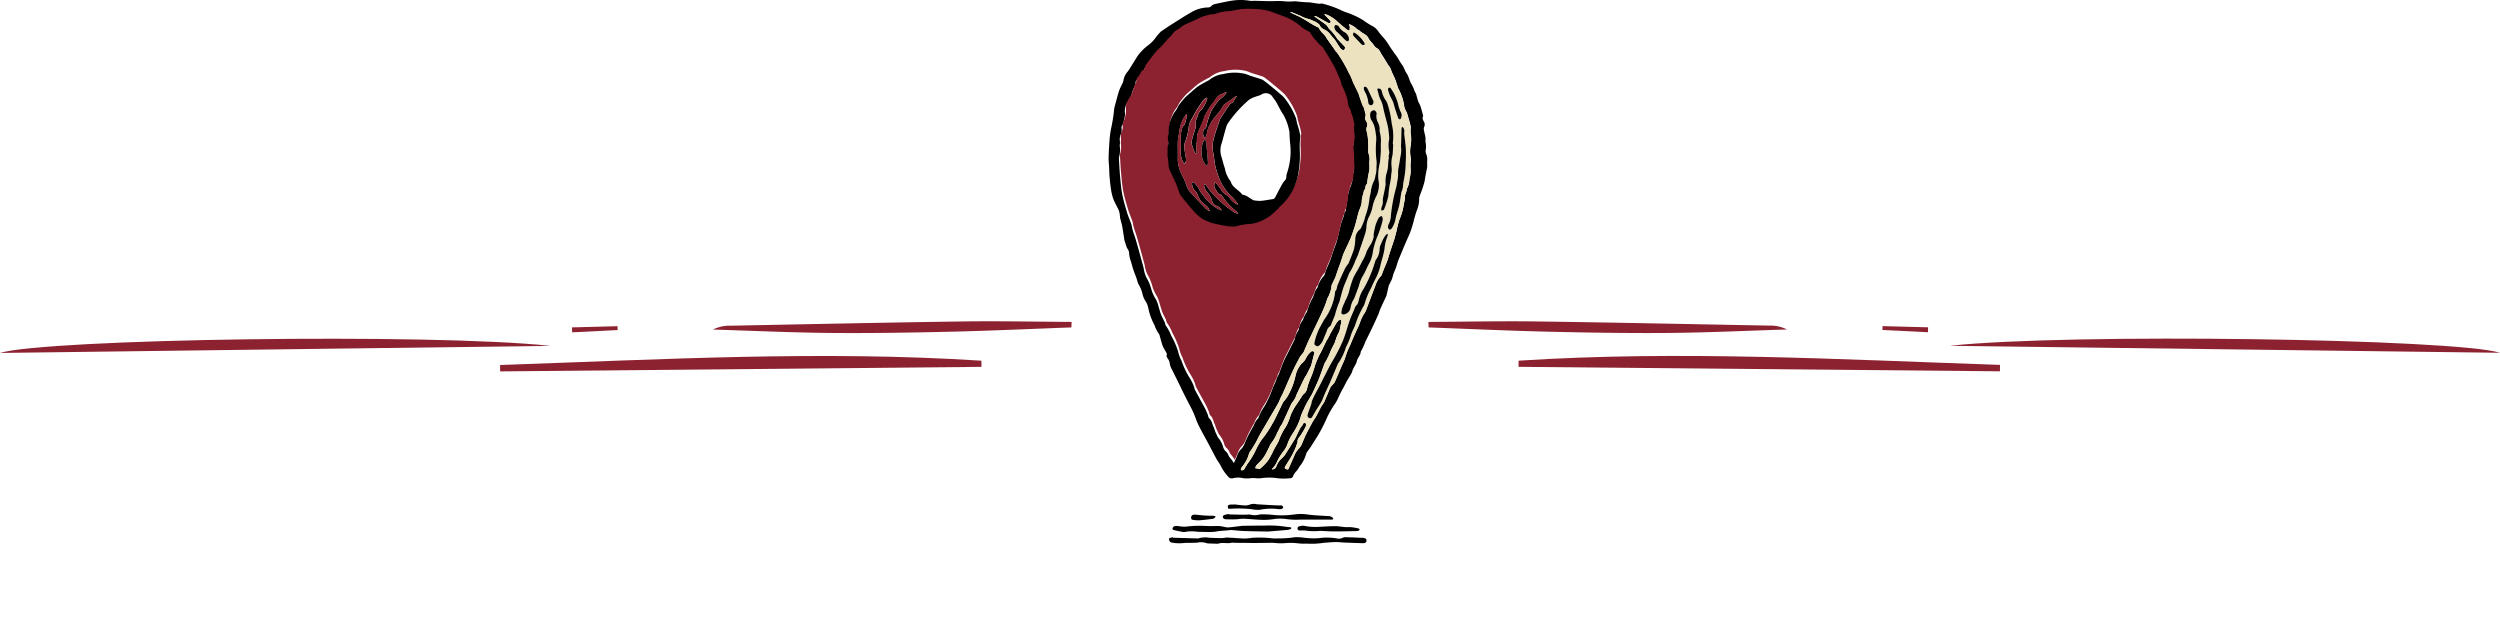 <svg xmlns="http://www.w3.org/2000/svg" xmlns:xlink="http://www.w3.org/1999/xlink" width="198.885" height="49.251" viewBox="0 0 198.885 49.251">
  <defs>
    <clipPath id="clip-path">
      <rect id="Rectangle_72" data-name="Rectangle 72" width="81.804" height="24.448" fill="none"/>
    </clipPath>
    <clipPath id="clip-path-3">
      <rect id="Rectangle_77" data-name="Rectangle 77" width="25.347" height="43.263" fill="none"/>
    </clipPath>
  </defs>
  <g id="Group_337" data-name="Group 337" transform="translate(-873.383 -261.942)">
    <g id="Group_323" data-name="Group 323" transform="translate(952.4 311.193) rotate(-165)">
      <g id="Group_216" data-name="Group 216" transform="translate(0 0)" clip-path="url(#clip-path)">
        <path id="Path_8359" data-name="Path 8359" d="M0,11.877C9.529,10.39,39.013,1.994,42.152,0L0,11.877" transform="translate(39.652 0)" fill="#8c2230"/>
        <path id="Path_8360" data-name="Path 8360" d="M.13,10.732C12.679,8.224,24.816,4.213,37.031.492,36.985.329,36.94.164,36.894,0L0,10.26c.044.158.086.314.13.472" transform="translate(6.098 8.88)" fill="#8c2230"/>
        <path id="Path_8361" data-name="Path 8361" d="M.1,7.971c2.776-.728,5.566-1.413,8.327-2.193C14.357,4.1,20.277,2.376,26.2.666A2.963,2.963,0,0,0,27.5,0c-3.051.719-6.116,1.387-9.151,2.171-3.09.8-6.161,1.677-9.224,2.576S3.041,6.609,0,7.544c.033.143.064.285.1.427" transform="translate(0 16.478)" fill="#8c2230"/>
        <path id="Path_8362" data-name="Path 8362" d="M.091,1.406,3.566.376C3.528.251,3.489.125,3.45,0L0,1.111l.091.295" transform="translate(34.813 13.365)" fill="#8c2230"/>
      </g>
    </g>
    <g id="Group_324" data-name="Group 324" transform="matrix(0.966, -0.259, 0.259, 0.966, 986.925, 287.578)">
      <g id="Group_216-2" data-name="Group 216" transform="translate(0 0)" clip-path="url(#clip-path)">
        <path id="Path_8359-2" data-name="Path 8359" d="M0,0C9.529,1.487,39.013,9.883,42.152,11.877L0,0" transform="translate(39.652 12.571)" fill="#8c2230"/>
        <path id="Path_8360-2" data-name="Path 8360" d="M.13,0c12.549,2.508,24.686,6.519,36.9,10.24-.046.164-.091.329-.137.492L0,.472C.044.314.086.158.13,0" transform="translate(6.098 4.835)" fill="#8c2230"/>
        <path id="Path_8361-2" data-name="Path 8361" d="M.1,0C2.872.728,5.661,1.413,8.423,2.193,14.357,3.87,20.277,5.595,26.2,7.3a2.963,2.963,0,0,1,1.294.666C24.445,7.251,21.38,6.583,18.345,5.8c-3.09-.8-6.161-1.677-9.224-2.576S3.041,1.362,0,.427C.033.284.064.142.1,0" transform="translate(0 0)" fill="#8c2230"/>
        <path id="Path_8362-2" data-name="Path 8362" d="M.091,0,3.566,1.03c-.038.125-.076.251-.115.376L0,.295.091,0" transform="translate(34.813 9.677)" fill="#8c2230"/>
      </g>
    </g>
    <g id="Group_322" data-name="Group 322" transform="translate(961.578 261.942)">
      <g id="Group_236" data-name="Group 236" clip-path="url(#clip-path-3)">
        <path id="Path_8885" data-name="Path 8885" d="M14.328,38.055a4.3,4.3,0,0,1-.91-.012,4.379,4.379,0,0,0-1.287,0,1.829,1.829,0,0,1-.468-.006,2.608,2.608,0,0,0-.5.02,2.656,2.656,0,0,1-.448-.013,1.762,1.762,0,0,0-.821,0,.335.335,0,0,1-.38-.126,3.625,3.625,0,0,1-.563-.8c-.1-.223-.265-.418-.383-.635-.241-.44-.47-.888-.706-1.331s-.5-.9-.725-1.362c-.157-.323-.256-.674-.407-1-.169-.368-.368-.723-.552-1.085-.123-.242-.243-.485-.364-.729-.02-.041-.035-.086-.055-.127-.236-.476-.473-.952-.708-1.429a1.445,1.445,0,0,1-.2-.588.907.907,0,0,0-.163-.334c-.05-.092-.114-.177-.054-.292a.14.14,0,0,0-.018-.107c-.088-.161-.186-.318-.27-.481a1.522,1.522,0,0,1-.1-.268c-.069-.232-.133-.466-.2-.7a.134.134,0,0,0-.022-.058,2.622,2.622,0,0,1-.372-.725,4.806,4.806,0,0,1-.5-1.387,1.614,1.614,0,0,0-.238-.556,1.865,1.865,0,0,1-.237-.625,2.512,2.512,0,0,0-.173-.456c-.047-.107-.119-.2-.162-.312-.051-.13-.078-.269-.125-.4-.077-.217-.167-.428-.24-.646s-.127-.432-.19-.648a.327.327,0,0,0-.017-.06,2.258,2.258,0,0,1-.145-.727,1.006,1.006,0,0,0-.118-.264c-.01-.022-.037-.036-.045-.058-.065-.19-.132-.379-.189-.571a2.489,2.489,0,0,1-.054-.3c-.049-.3-.091-.608-.149-.909-.04-.2-.106-.4-.154-.606-.015-.064-.009-.132-.02-.2a1.708,1.708,0,0,0-.082-.4c-.14-.316-.326-.614-.447-.936a4.287,4.287,0,0,1-.19-.831C.13,14.653.1,14.327.071,14c-.018-.208-.016-.418-.027-.627-.014-.267-.048-.534-.043-.8.009-.448.034-.9.067-1.342a8.269,8.269,0,0,1,.111-.921A13.44,13.44,0,0,0,.436,8.753a1.054,1.054,0,0,1,.028-.2c.116-.433.226-.867.357-1.3a5.355,5.355,0,0,1,.247-.55,1,1,0,0,0,.116-.316,1.341,1.341,0,0,1,.325-.681c.052-.076.11-.148.159-.226.2-.323.4-.648.6-.97a3.889,3.889,0,0,1,.9-.924,2.756,2.756,0,0,0,.581-.6,4.638,4.638,0,0,1,.391-.459.342.342,0,0,1,.07-.052c.253-.17.5-.345.761-.507C5.572,1.593,6.16,1.2,6.782.864A2.842,2.842,0,0,1,7.9.592.363.363,0,0,0,8.209.443a.316.316,0,0,1,.16-.09A2.136,2.136,0,0,1,8.649.28C9.1.192,9.548.077,10,.028a4.371,4.371,0,0,1,1.275.041,1.88,1.88,0,0,0,.3-.007c.418.009.836.025,1.254.03.259,0,.518-.015.776-.01.23,0,.46.033.689.04.163,0,.326-.009.489-.015a.49.49,0,0,1,.15,0A8.691,8.691,0,0,0,16,.187c.239.042.48.076.721.108a.872.872,0,0,0,.169-.008.323.323,0,0,1,.095-.006,8.534,8.534,0,0,1,1.618.581,2.578,2.578,0,0,0,.34.132,6.626,6.626,0,0,1,1.317.617,5.432,5.432,0,0,0,.66.426,1.348,1.348,0,0,1,.567.507c.228.3.508.565.707.882s.408.629.635.93c.2.26.336.562.531.822.15.2.2.45.337.639.2.279.229.627.419.909a3.3,3.3,0,0,1,.233.538c.035.08.09.152.116.234.056.174.091.355.152.526.054.153.146.294.2.448.081.249.141.5.209.757a.018.018,0,0,1,0,.012c-.109.179,0,.32.075.472a.421.421,0,0,1,0,.386.488.488,0,0,0-.015.268c.029.173.085.342.115.515a1.8,1.8,0,0,1,.008.3.281.281,0,0,0,0,.086,1.709,1.709,0,0,1,.014.685.61.61,0,0,0,.036.281,1.2,1.2,0,0,1,.087.614c-.008.137,0,.276,0,.414a.073.073,0,0,1,0,.012q-.06.316-.121.633c-.018.093-.035.186-.051.28s-.02.174-.042.258c-.048.18-.1.359-.158.535-.079.231-.175.456-.252.687a.854.854,0,0,0-.015.232,2.435,2.435,0,0,1-.174.81c-.092.232-.154.476-.225.716a8.671,8.671,0,0,1-.38,1.226c-.3.645-.567,1.3-.838,1.959-.1.234-.158.482-.243.721-.05.14-.12.273-.17.414s-.083.314-.142.464-.143.294-.215.44a.331.331,0,0,0-.03.069c-.059.252-.116.5-.174.757a.312.312,0,0,1-.017.06c-.161.348-.327.694-.483,1.044-.067.151-.105.315-.173.466q-.253.568-.52,1.128c-.164.343-.336.681-.5,1.022a.145.145,0,0,0-.01.023,4.4,4.4,0,0,1-.338.73.645.645,0,0,0-.034.133.52.52,0,0,1-.031.12c-.076.143-.163.28-.234.425-.033.068-.028.156-.061.225-.085.176-.188.343-.272.519-.051.106-.068.23-.124.332-.118.216-.257.419-.377.634s-.224.451-.352.666c-.221.372-.344.791-.6,1.152a6.922,6.922,0,0,0-.672,1.2,11.761,11.761,0,0,1-.829,1.55c-.138.215-.273.434-.411.65-.088.138-.192.265-.285.4a.478.478,0,0,0-.072.145,2.735,2.735,0,0,1-.5.978c-.092.118-.153.262-.251.375a1.269,1.269,0,0,0-.3.439c-.048.152-.2.161-.338.165M9.97,36.839c.1-.236.2-.435.274-.641a1.183,1.183,0,0,1,.274-.444,1.362,1.362,0,0,0,.328-.526,7.068,7.068,0,0,1,.393-.825c.1-.193.214-.377.315-.569a1.5,1.5,0,0,1,.339-.552.134.134,0,0,0,.03-.054,5.009,5.009,0,0,1,.2-.46c.149-.271.34-.521.468-.8a7.569,7.569,0,0,0,.485-1.152.376.376,0,0,1,.027-.057c.076-.166.155-.331.226-.5a2.281,2.281,0,0,1,.133-.347,1.3,1.3,0,0,0,.128-.271c.083-.229.168-.458.254-.686a8.724,8.724,0,0,1,.378-.792c.188-.378.378-.755.567-1.133a.154.154,0,0,0,.015-.047,1.78,1.78,0,0,1,.28-.68.378.378,0,0,0,.048-.14,1.617,1.617,0,0,1,.321-.707,1.237,1.237,0,0,0,.075-.2c.049-.107.1-.213.158-.316a1.2,1.2,0,0,0,.094-.14c.067-.187.116-.381.191-.564a5.884,5.884,0,0,1,.262-.543c.139-.261.154-.579.378-.8.01-.01.011-.031.016-.047a2.091,2.091,0,0,1,.492-.892.39.39,0,0,0,.08-.149c.039-.112.063-.23.108-.34.106-.259.228-.511.327-.772s.171-.525.262-.787c.081-.232.183-.458.252-.694.079-.268.131-.544.2-.815a6.088,6.088,0,0,1,.35-1.173.383.383,0,0,0,.019-.06c.033-.116.009-.25.122-.341.023-.018.021-.07.026-.107.012-.09.024-.181.03-.272A3.416,3.416,0,0,0,19,15.621a.116.116,0,0,1,.011-.048c.023-.073.048-.145.07-.219.033-.116.058-.235.1-.349a4.3,4.3,0,0,0,.166-.447,2.4,2.4,0,0,0,.075-.622c-.007-.151.09-.263.07-.422-.041-.336-.023-.678-.031-1.018,0-.042-.014-.083-.017-.124a3.786,3.786,0,0,1-.032-.493c.009-.176.059-.35.08-.526A3.306,3.306,0,0,0,19.506,11a2.635,2.635,0,0,1-.024-.823.1.1,0,0,0,0-.05c-.042-.2-.084-.392-.128-.588a.67.67,0,0,0-.031-.081c-.036-.1-.075-.2-.107-.3-.02-.063-.012-.143-.048-.192a1.194,1.194,0,0,1-.189-.487,4.14,4.14,0,0,0-.08-.427,4.972,4.972,0,0,0-.411-1.013.375.375,0,0,1-.038-.093,1.531,1.531,0,0,0-.224-.64.246.246,0,0,1-.023-.058c-.078-.183-.146-.372-.236-.549-.139-.272-.289-.539-.445-.8-.177-.3-.365-.589-.55-.883a.222.222,0,0,0-.062-.078,1.934,1.934,0,0,1-.413-.406,2.95,2.95,0,0,1-.483-.622.408.408,0,0,0-.2-.19,2.364,2.364,0,0,1-.632-.415,4.624,4.624,0,0,0-1.311-.765c-.044-.013-.087-.032-.13-.048L13,1.228a3.409,3.409,0,0,0-.355-.121c-.169-.04-.342-.065-.513-.1-.025,0-.049-.011-.074-.014A10.175,10.175,0,0,0,10.469.963.466.466,0,0,0,10.4.981c-.266.049-.533.1-.8.145a3.6,3.6,0,0,0-1.2.223.189.189,0,0,1-.109.025,1.322,1.322,0,0,0-.476.07,2.928,2.928,0,0,0-.731.257c-.352.181-.722.328-1.083.491a.948.948,0,0,0-.151.089c-.148.1-.293.209-.44.314a1.169,1.169,0,0,0-.387.308,1.179,1.179,0,0,1-.144.2,4.237,4.237,0,0,0-.418.436,5.842,5.842,0,0,1-.658.69,4.142,4.142,0,0,0-.286.333q-.3.386-.59.779a.569.569,0,0,0-.1.211.466.466,0,0,1-.213.3.315.315,0,0,0-.13.143.968.968,0,0,1-.278.422c-.028.028-.064.07-.061.1.021.237-.129.419-.2.626-.049.15-.092.3-.142.45a1.162,1.162,0,0,1-.094.225,4.323,4.323,0,0,0-.324.532,1.23,1.23,0,0,0-.09.539,1.412,1.412,0,0,1-.043.542,2.041,2.041,0,0,1-.213.624c-.022.031-.01.087-.011.132a1.108,1.108,0,0,1-.018.4,1.06,1.06,0,0,0-.107.679.744.744,0,0,1-.006.186.821.821,0,0,0-.01.161,2.009,2.009,0,0,1-.032.787.886.886,0,0,0-.032.261c.027.475.051.95.095,1.423s.082.935.17,1.393.232.926.365,1.384c.07.241.169.473.255.709a2.408,2.408,0,0,1,.125.352,3.986,3.986,0,0,0,.158.635c.17.462.292.942.427,1.417.126.444.244.891.365,1.337.011.04.009.084.021.123a2.5,2.5,0,0,0,.2.637,3.606,3.606,0,0,1,.4.963,3.071,3.071,0,0,0,.367.791,2.8,2.8,0,0,1,.221.633c.07.2.116.417.2.617s.183.374.273.562a1,1,0,0,1,.042.144.428.428,0,0,0,.039.117,3.439,3.439,0,0,1,.433.8,7.188,7.188,0,0,1,.549,1.251,2.917,2.917,0,0,0,.268.739,6.638,6.638,0,0,0,.645,1.365,3.306,3.306,0,0,1,.325.643c.049.108.06.235.115.339.25.473.513.939.765,1.411.086.161.156.331.228.5.05.118.059.277.144.351.231.2.222.508.37.741,0,.007,0,.017,0,.025.035.1.068.2.108.3s.079.174.121.26a.955.955,0,0,0,.116.221,1.837,1.837,0,0,1,.38.73.774.774,0,0,0,.267.387.726.726,0,0,1,.134.215,1.366,1.366,0,0,0,.068.142c.063.086.136.165.2.25s.108.156.185.269m9.148-34.9c.006.034,0,.049.011.056.1.108.034.242.054.362,0,.017-.061.064-.094.064a.216.216,0,0,1-.123-.054c-.262-.215-.534-.422-.779-.655a2.763,2.763,0,0,0-.933-.58.223.223,0,0,0-.066,0l-.021.028c.059.061.119.121.177.183.1.11.211.215.3.333.062.079.015.161-.086.162a.278.278,0,0,1-.131-.033c-.3-.164-.6-.332-.9-.5a.576.576,0,0,0-.145-.035l-.008.035a.425.425,0,0,0,.037.032c.286.2.575.4.858.609a.923.923,0,0,1,.163.188c.045.059.08.127.128.183a3.6,3.6,0,0,1,.592.714A.767.767,0,0,0,18.3,3.2c.153.164.31.325.463.489a.136.136,0,0,1,.042.089.327.327,0,0,1-.052.179.172.172,0,0,1-.158.006.5.5,0,0,1-.179-.152c-.129-.186-.245-.38-.368-.57a1.479,1.479,0,0,0-.113-.15c-.1-.117-.208-.227-.3-.351a1.085,1.085,0,0,0-.379-.338c-.182-.1-.385-.181-.461-.4-.008-.025-.041-.041-.059-.064a1.149,1.149,0,0,0-.456-.275,1.626,1.626,0,0,0-.366-.153,2.377,2.377,0,0,1-.608-.228c-.233-.112-.477-.2-.717-.3a.412.412,0,0,0-.122-.009l-.006.034c.049.02.1.037.147.059.245.115.5.22.734.35.3.167.594.358.892.535.122.072.249.135.373.2.036.019.093.029.107.058a1.743,1.743,0,0,0,.389.5,2.209,2.209,0,0,1,.183.228c.015.019.022.044.036.065q.051.077.1.153c.118.166.238.331.356.5.1.139.191.281.29.419.046.064.113.116.153.183a11.192,11.192,0,0,1,.915,1.553c.018.046.056.084.077.129q.086.186.165.375c.027.065.044.135.074.2.145.3.294.608.441.912a.87.87,0,0,1,.028.1c.091.264.179.528.275.79.029.079.087.147.114.225.044.13.072.267.111.4a.6.6,0,0,1,0,.406.223.223,0,0,0,.01.144c.023.062.067.116.093.178a.48.48,0,0,1,.047.384.494.494,0,0,0-.056.218c.015.145.061.286.085.43s.042.305.06.458c0,.037,0,.075,0,.112,0,.144.009.289.011.433a2.368,2.368,0,0,0,.008.46,1.367,1.367,0,0,1,.08.687.914.914,0,0,0,0,.237c0,.108,0,.217,0,.325s-.03.213-.048.32c-.011.062-.027.122-.038.184-.02.114-.038.229-.058.343-.025.138-.005.322-.087.4-.14.138-.041.354-.2.463-.014.009-.006.048-.011.072-.01.052-.025.1-.032.154a2.591,2.591,0,0,0-.134.6,1.233,1.233,0,0,1-.072.43c-.05.17-.137.33-.185.5-.1.341-.167.691-.271,1.03-.111.362-.232.722-.377,1.071-.165.4-.369.779-.54,1.175-.091.211-.144.437-.22.655-.07.2-.148.4-.219.6-.062.175-.121.352-.18.528a1,1,0,0,1-.032.107c-.1.2-.193.4-.29.6a.275.275,0,0,0-.016.06,2.483,2.483,0,0,1-.317.993.307.307,0,0,0-.033.081c-.054.161-.1.326-.163.483q-.164.4-.348.8c-.22.471-.447.938-.671,1.407-.11.231-.222.461-.328.693-.1.21-.184.424-.279.635a.973.973,0,0,1-.17.327,1.783,1.783,0,0,0-.338.508c-.473.859-.832,1.771-1.235,2.662-.047.1-.108.2-.157.308-.077.166-.136.341-.227.5-.493.853-1,1.7-1.49,2.553a8.65,8.65,0,0,1-.726,1.259.561.561,0,0,0-.1.214,2.679,2.679,0,0,1-.532.99.657.657,0,0,0-.1.172.112.112,0,0,0,.031.1c.067.043.207-.022.247-.092a4.052,4.052,0,0,1,.271-.449A6.082,6.082,0,0,0,11.71,35.8a6.2,6.2,0,0,1,.453-.811,8.378,8.378,0,0,0,.855-1.267c.03-.068.082-.127.116-.194q.148-.289.289-.582c.151-.311.3-.624.451-.935a.657.657,0,0,1,.066-.092,2.684,2.684,0,0,0,.363-.511,5.583,5.583,0,0,0,.492-1.2c.021-.128.069-.251.089-.379a2.155,2.155,0,0,1,.461-.9,1.519,1.519,0,0,1,.119-.11,1.512,1.512,0,0,0,.185-.225,1.712,1.712,0,0,1,.453-.623.169.169,0,0,1,.218-.016c.078.056.052.123.034.192-.077.3-.154.609-.233.913a.553.553,0,0,1-.046.1l-.233.468c-.028.056-.053.113-.085.167-.063.108-.138.21-.194.322-.174.352-.341.706-.51,1.06a2.1,2.1,0,0,0-.107.241,1.718,1.718,0,0,1-.306.558,1.412,1.412,0,0,0-.172.306c-.217.467-.427.937-.646,1.4-.057.12-.16.22-.206.342-.071.189-.194.349-.261.546a3.9,3.9,0,0,1-.426.7c-.062.1-.112.21-.166.316-.085.171-.163.346-.255.514a3.789,3.789,0,0,1-.238.364,1.892,1.892,0,0,1-.176.209c-.115.121-.242.232-.35.36a.6.6,0,0,0-.068.2c.111.019.192.039.275.046a.188.188,0,0,0,.13-.027,4.485,4.485,0,0,0,.57-.579,5.306,5.306,0,0,0,.457-.823c.129-.271.3-.515.429-.788a4.526,4.526,0,0,1,.487-1,2.675,2.675,0,0,0,.306-.6c.067-.151.112-.312.167-.468a.942.942,0,0,1,.047-.116c.081-.157.156-.317.247-.467.109-.178.232-.347.348-.521.073-.11.142-.224.216-.333a.884.884,0,0,1,.173-.227.689.689,0,0,0,.255-.39,4.386,4.386,0,0,1,.24-.752,8.166,8.166,0,0,0,.4-1.123c.086-.261.2-.513.314-.765.054-.122.13-.234.188-.354.139-.282.272-.566.41-.849.022-.045.06-.081.084-.125.056-.1.109-.2.162-.308.024-.048.042-.1.068-.146.138-.243.275-.487.418-.727a1.647,1.647,0,0,1,.221-.3c.044-.046.129-.053.2-.077.011.074.023.148.033.222,0,.007-.006.016-.008.024a3.906,3.906,0,0,0-.09.4,1.345,1.345,0,0,1-.178.518,2.617,2.617,0,0,0-.161.406c-.037.1-.06.21-.107.307-.1.2-.213.394-.3.6a5.761,5.761,0,0,1-.467.967.451.451,0,0,0-.046.1c-.13.357-.257.715-.39,1.071-.059.157-.126.31-.195.463q-.174.389-.355.775c-.045.094-.1.184-.152.274-.115.2-.237.393-.346.6-.085.159-.155.325-.229.49a2.941,2.941,0,0,0-.2.485,4.742,4.742,0,0,1-.62,1.325,4.405,4.405,0,0,0-.4.751,2.013,2.013,0,0,1-.3.617,5.044,5.044,0,0,0-.556.864,1.757,1.757,0,0,1-.421.631s0,.015.005.023a.333.333,0,0,0,.352-.258,1.611,1.611,0,0,1,.461-.649,1.4,1.4,0,0,0,.222-.255q.4-.617.781-1.244c.084-.138.142-.291.214-.436s.148-.306.231-.453c.046-.082.118-.149.166-.23s.066-.213.207-.159.069.16.061.251a.065.065,0,0,1-.006.024,6.762,6.762,0,0,1-.423.725c-.118.158-.25.291-.232.505a.226.226,0,0,1-.024.084c-.047.134-.086.271-.143.4-.092.21-.185.421-.3.62-.165.291-.347.573-.522.858-.055.09-.033.15.063.186s.17.086.227-.049c.139-.327.288-.65.427-.977a1.8,1.8,0,0,1,.406-.628,1.163,1.163,0,0,0,.217-.36c.106-.227.187-.466.3-.69.175-.353.365-.7.55-1.045.031-.059.072-.112.108-.168.054-.084.114-.165.161-.253.14-.262.272-.53.415-.79.074-.134.182-.252.244-.39.171-.38.323-.769.489-1.151a.734.734,0,0,1,.136-.162,1.134,1.134,0,0,0,.2-.24c.215-.477.416-.959.622-1.44a3.126,3.126,0,0,0,.215-.522,6.536,6.536,0,0,1,.4-1c.17-.422.36-.837.542-1.254a4.854,4.854,0,0,0,.228-.515,2.839,2.839,0,0,1,.357-.745,1.5,1.5,0,0,0,.147-.292c.244-.637.48-1.278.727-1.914a1.955,1.955,0,0,1,.463-.784.358.358,0,0,0,.062-.134c.051-.131.1-.265.151-.4.091-.225.193-.445.276-.673.073-.2.122-.407.188-.609.121-.37.25-.737.369-1.107.048-.147.08-.3.12-.448.018-.068.038-.136.055-.205a7.247,7.247,0,0,1,.232-.906,4.344,4.344,0,0,0,.305-.982c.029-.211.082-.419.124-.629.026-.131-.033-.262.048-.4a2.473,2.473,0,0,0,.12-.444,1.6,1.6,0,0,0,.182-.582,1.036,1.036,0,0,1,.028-.23,2.442,2.442,0,0,0,.076-.8,2.329,2.329,0,0,1,0-.371,2.043,2.043,0,0,0,.01-.467,2.641,2.641,0,0,1,.007-1.024,3.2,3.2,0,0,0-.019-.986,2.066,2.066,0,0,1,.016-.344.53.53,0,0,0-.008-.135c-.026-.122-.055-.243-.089-.363-.07-.247-.143-.493-.215-.74a.031.031,0,0,0-.006-.011,1.293,1.293,0,0,1-.222-.633,4.2,4.2,0,0,0-.472-1.3.659.659,0,0,1-.034-.119c-.069-.2-.129-.413-.21-.612-.093-.231-.223-.447-.3-.682a1.081,1.081,0,0,0-.225-.4.6.6,0,0,1-.06-.1l-.323-.522c-.09-.146-.187-.287-.266-.439a.678.678,0,0,0-.312-.331.394.394,0,0,1-.128-.113c-.07-.086-.129-.181-.2-.268a1.714,1.714,0,0,1-.288-.361c-.136-.34-.509-.39-.72-.63-.012-.014-.04-.014-.057-.025a1.065,1.065,0,0,1-.162-.113,1.766,1.766,0,0,0-.615-.374" transform="translate(-0.001 0)"/>
        <path id="Path_8886" data-name="Path 8886" d="M46.235,407.44l1.9.058a.314.314,0,0,0,.125-.009,1.922,1.922,0,0,1,.864-.045c.326.016.653.026.979.027.145,0,.291-.049.435-.043.447.018.893.059,1.34.077a4.258,4.258,0,0,0,.523-.038c.029,0,.057-.016.086-.017a9.077,9.077,0,0,1,1.556.031,2.267,2.267,0,0,0,.513.013,8.287,8.287,0,0,0,1.138-.062,2.02,2.02,0,0,1,.563-.029c.275.014.549.063.824.077a5.041,5.041,0,0,0,.79-.009,4.446,4.446,0,0,1,1.414.032.639.639,0,0,0,.427-.052.628.628,0,0,1,.28-.05c.423.01.846.03,1.269.047a.849.849,0,0,1,.186.023c.093.025.171.068.168.187a.19.19,0,0,1-.17.211.851.851,0,0,1-.162.007c-.473-.016-.946-.032-1.419-.05-.146-.006-.291-.023-.437-.03s-.276-.013-.413-.006c-.247.012-.493.034-.74.052a.167.167,0,0,0-.038,0,6.321,6.321,0,0,1-1.412.067c-.4.035-.787-.056-1.181-.059-.25,0-.5.023-.75.033-.1,0-.206,0-.309-.005-.15-.008-.3-.031-.45-.031-.49,0-.98.012-1.47.014-.314,0-.627-.009-.941-.012-.088,0-.176.006-.264,0-.17,0-.341-.008-.511-.013a.189.189,0,0,0-.05,0c-.359.1-.737-.053-1.093.084a.136.136,0,0,1-.05,0c-.242-.008-.483-.015-.725-.024a.268.268,0,0,1-.111-.018,1.462,1.462,0,0,0-.785-.042c-.2.008-.392.012-.588.016a3.824,3.824,0,0,0-.438.007,3.184,3.184,0,0,1-.989-.033.256.256,0,0,1-.2-.311.094.094,0,0,1,.055-.059c.083-.022.168-.036.253-.052l0,.031" transform="translate(-41.101 -364.663)"/>
        <path id="Path_8887" data-name="Path 8887" d="M48.748,398.65c.129.016.257.038.386.048a1.675,1.675,0,0,0,.351.005,8.4,8.4,0,0,1,1.531-.051c.364.016.73,0,1.094.006a2.482,2.482,0,0,1,.344.056,1.581,1.581,0,0,0,.369.054c.35-.029.7-.079,1.048-.12a1.287,1.287,0,0,1,.138-.01c.545-.005,1.091-.02,1.636-.012a8.679,8.679,0,0,1,1.914.112c.055.013.118-.005.175.005a.146.146,0,0,1,.1.062c.01.019-.021.081-.046.09a1.014,1.014,0,0,1-.261.07c-.436.041-.872.075-1.308.111-.1.008-.192.019-.288.017-.611-.01-1.223-.017-1.834-.039-.355-.013-.71-.057-1.065-.08a1.732,1.732,0,0,0-.247.028c-.225.019-.451.031-.676.053-.129.013-.255.048-.384.059-.153.014-.307.018-.461.017-.288,0-.577-.014-.865-.013a2.905,2.905,0,0,0-.974,0,.5.5,0,0,1-.237.005c-.223-.039-.443-.091-.665-.135-.085-.017-.154-.066-.135-.149a.266.266,0,0,1,.13-.16.741.741,0,0,1,.235-.031" transform="translate(-43.305 -356.809)"/>
        <path id="Path_8888" data-name="Path 8888" d="M87.056,389.842c.377.009.753.019,1.13.024.151,0,.3-.009.452-.012a.4.4,0,0,1,.124.006,1.42,1.42,0,0,0,.708,0,1,1,0,0,1,.224-.027c.262.008.525.007.785.039a7.015,7.015,0,0,0,1.77-.025,3.686,3.686,0,0,1,1.018-.006c.571.085,1.144.095,1.716.136a.429.429,0,0,1,.347.146c.018.024.041.078.033.084a.189.189,0,0,1-.106.049c-.347,0-.694,0-1.04,0q-.651,0-1.3,0c-.218,0-.436.013-.654.008a5.145,5.145,0,0,1-.587-.046,3.531,3.531,0,0,0-1.064,0,5.009,5.009,0,0,1-.914.057c-.485-.013-.969-.069-1.454-.088-.212-.008-.425.04-.638.046-.284.008-.568.008-.851-.009a.247.247,0,0,1-.175-.145c-.028-.1.05-.173.147-.2s.219-.053.329-.078l0,.034" transform="translate(-77.491 -348.919)"/>
        <path id="Path_8889" data-name="Path 8889" d="M143.69,398.617a.465.465,0,0,1,.113.007,4.371,4.371,0,0,0,.89.087.84.84,0,0,0,.125,0c.477-.022.954-.058,1.431-.061.273,0,.546.054.82.074.162.012.327-.008.488.008a5.135,5.135,0,0,1,.567.1c.039.009.069.061.1.094-.035.03-.065.076-.106.088a.766.766,0,0,1-.211.028c-.561.011-1.121.026-1.682.026-.347,0-.694-.025-1.042-.039a.649.649,0,0,0-.163,0,4.852,4.852,0,0,1-1.185-.039c-.117,0-.234,0-.351.005-.1.006-.187-.024-.21-.117a.172.172,0,0,1,.13-.214c.091-.026.186-.039.279-.058l0,.014" transform="translate(-128.243 -356.791)"/>
        <path id="Path_8890" data-name="Path 8890" d="M90.888,382.165c.292.03.583.069.875.086a.912.912,0,0,0,.364-.056.871.871,0,0,1,.54-.046,1,1,0,0,0,.187.016c.355.021.71.044,1.064.063.211.011.423.017.635.025.046,0,.1-.018.136,0,.052.027.115.075.125.125s-.044.113-.089.138a.506.506,0,0,1-.195.035.416.416,0,0,1-.112-.011,4.672,4.672,0,0,0-1.448.054,2.22,2.22,0,0,1-.66-.044,9.537,9.537,0,0,0-1.64-.037c-.021,0-.042.009-.062.006-.061-.007-.159,0-.173-.031a.308.308,0,0,1-.01-.221c.017-.043.1-.074.161-.082a2.29,2.29,0,0,1,.3,0l0-.016" transform="translate(-80.925 -342.041)"/>
        <path id="Path_8891" data-name="Path 8891" d="M64.52,390.433a.3.3,0,0,1-.236.2c-.357.044-.714.09-1.072.118a2.768,2.768,0,0,1-.474-.033c-.095-.009-.169-.044-.168-.162,0-.135.051-.221.17-.242a.672.672,0,0,1,.249-.008,10.756,10.756,0,0,0,1.338.082,1.4,1.4,0,0,1,.194.045" transform="translate(-56.006 -349.357)"/>
        <path id="Path_8892" data-name="Path 8892" d="M17.706,42.589c-.077-.113-.128-.193-.185-.269s-.138-.164-.2-.25a1.345,1.345,0,0,1-.068-.142.727.727,0,0,0-.134-.215.773.773,0,0,1-.267-.387,1.837,1.837,0,0,0-.38-.73.959.959,0,0,1-.116-.221c-.042-.086-.085-.172-.121-.26s-.073-.2-.108-.3c0-.008,0-.018,0-.025-.147-.233-.139-.539-.37-.741-.085-.075-.094-.234-.144-.351-.072-.168-.142-.338-.228-.5-.252-.472-.515-.938-.765-1.411-.055-.1-.066-.231-.115-.339a3.317,3.317,0,0,0-.325-.643,6.62,6.62,0,0,1-.646-1.365,2.921,2.921,0,0,1-.268-.739,7.2,7.2,0,0,0-.549-1.251,3.435,3.435,0,0,0-.433-.8.432.432,0,0,1-.039-.117,1,1,0,0,0-.042-.144c-.09-.188-.2-.369-.273-.562s-.125-.413-.2-.617a2.806,2.806,0,0,0-.221-.633,3.073,3.073,0,0,1-.367-.791,3.612,3.612,0,0,0-.4-.963,2.51,2.51,0,0,1-.2-.637c-.012-.04-.01-.083-.021-.123-.121-.446-.239-.893-.365-1.337-.135-.475-.256-.955-.427-1.417a4,4,0,0,1-.158-.635,2.4,2.4,0,0,0-.125-.352c-.086-.236-.185-.468-.255-.709-.133-.458-.275-.917-.365-1.384s-.127-.927-.17-1.393-.068-.949-.095-1.423a.889.889,0,0,1,.032-.261,2,2,0,0,0,.032-.786.821.821,0,0,1,.01-.161.759.759,0,0,0,.006-.186,1.059,1.059,0,0,1,.107-.679,1.1,1.1,0,0,0,.018-.4c0-.045-.011-.1.011-.132a2.044,2.044,0,0,0,.213-.624,1.412,1.412,0,0,0,.043-.542,1.225,1.225,0,0,1,.09-.539,4.3,4.3,0,0,1,.324-.532,1.155,1.155,0,0,0,.094-.225c.05-.149.093-.3.142-.45.067-.208.218-.389.2-.626,0-.032.033-.074.061-.1a.968.968,0,0,0,.277-.422.316.316,0,0,1,.13-.143.465.465,0,0,0,.213-.3.566.566,0,0,1,.1-.211q.289-.394.59-.779a4.083,4.083,0,0,1,.286-.333,5.841,5.841,0,0,0,.658-.69,4.259,4.259,0,0,1,.419-.436,1.174,1.174,0,0,0,.144-.2,1.168,1.168,0,0,1,.387-.308c.146-.1.292-.211.44-.314a.949.949,0,0,1,.151-.089c.361-.163.731-.31,1.083-.491a2.93,2.93,0,0,1,.731-.257,1.318,1.318,0,0,1,.476-.07A.191.191,0,0,0,16.13,7.1a3.6,3.6,0,0,1,1.2-.223c.267-.045.533-.1.8-.145a.454.454,0,0,1,.073-.018,10.148,10.148,0,0,1,1.593.033c.025,0,.049.01.074.014.171.031.344.055.513.1a3.417,3.417,0,0,1,.355.121l.73.266c.043.016.086.034.13.048a4.624,4.624,0,0,1,1.311.765,2.366,2.366,0,0,0,.632.416.406.406,0,0,1,.2.19,2.96,2.96,0,0,0,.483.622,1.932,1.932,0,0,0,.413.406.224.224,0,0,1,.062.078c.184.294.373.585.549.883.156.263.305.53.445.8.091.177.158.365.236.549a.241.241,0,0,0,.023.058,1.531,1.531,0,0,1,.224.64.369.369,0,0,0,.038.093,4.986,4.986,0,0,1,.411,1.013,4.178,4.178,0,0,1,.08.427,1.193,1.193,0,0,0,.189.487c.036.05.028.129.048.192.032.1.071.2.107.3a.7.7,0,0,1,.031.081c.044.2.086.392.128.588a.1.1,0,0,1,0,.05,2.637,2.637,0,0,0,.024.823,3.336,3.336,0,0,1-.014.349c-.022.176-.071.35-.08.526a3.787,3.787,0,0,0,.032.493c0,.042.016.083.017.124.008.34-.01.682.031,1.018.019.159-.077.271-.07.422a2.4,2.4,0,0,1-.075.622,4.327,4.327,0,0,1-.167.447c-.039.114-.064.233-.1.349-.021.074-.047.146-.07.219a.112.112,0,0,0-.011.048,3.422,3.422,0,0,1-.113.825c-.006.091-.018.181-.03.271,0,.037,0,.089-.026.107-.113.091-.088.226-.122.341a.369.369,0,0,1-.019.06,6.1,6.1,0,0,0-.35,1.173c-.068.271-.12.547-.2.815-.07.235-.172.461-.252.694-.091.261-.164.528-.262.787s-.222.513-.327.772c-.045.11-.068.228-.108.34a.391.391,0,0,1-.08.149,2.091,2.091,0,0,0-.492.892c-.005.016-.005.036-.016.047-.224.22-.239.539-.378.8a5.83,5.83,0,0,0-.262.543c-.074.184-.123.378-.191.564a1.2,1.2,0,0,1-.094.14c-.056.1-.109.209-.158.316a1.208,1.208,0,0,1-.075.2,1.618,1.618,0,0,0-.32.707.376.376,0,0,1-.048.14,1.782,1.782,0,0,0-.28.68.153.153,0,0,1-.015.047c-.189.378-.38.755-.567,1.133-.13.262-.275.519-.378.792-.086.228-.171.457-.254.686a1.293,1.293,0,0,1-.128.271,2.257,2.257,0,0,0-.133.347c-.071.168-.15.332-.226.5a.4.4,0,0,0-.027.057,7.564,7.564,0,0,1-.485,1.152c-.128.28-.318.53-.468.8a4.98,4.98,0,0,0-.2.46.135.135,0,0,1-.03.054,1.506,1.506,0,0,0-.339.552c-.1.192-.216.376-.315.569a7.1,7.1,0,0,0-.393.825,1.362,1.362,0,0,1-.328.526,1.181,1.181,0,0,0-.274.444c-.077.206-.172.4-.274.641m5.28-25.976.022,0c-.035-.159-.064-.32-.106-.477-.056-.21-.124-.416-.18-.626a2.953,2.953,0,0,0-.077-.354,5.9,5.9,0,0,0-.928-1.617,1.83,1.83,0,0,0-.2-.2c-.289-.247-.579-.494-.873-.736-.193-.159-.39-.316-.594-.461a1.015,1.015,0,0,0-.276-.114c-.272-.088-.546-.172-.819-.258-.02-.006-.037-.021-.056-.028a3.052,3.052,0,0,0-.307-.109,3.652,3.652,0,0,0-1.7.014,2.253,2.253,0,0,0-1.162.489.251.251,0,0,1-.056.028c-.2.108-.4.212-.59.326a2.919,2.919,0,0,0-.375.253c-.213.175-.417.361-.623.544a3.222,3.222,0,0,0-.286.263,6.67,6.67,0,0,0-.442.54c-.1.141-.157.315-.261.454a2.637,2.637,0,0,0-.57,1.617,1.537,1.537,0,0,1-.034.3,1.022,1.022,0,0,0,0,.546.33.33,0,0,1,.006.187,1.651,1.651,0,0,0-.065.551c.007.142-.017.285-.005.425a6.489,6.489,0,0,1,.078.648,1.314,1.314,0,0,0,.158.6c.146.309.294.617.433.929.076.171.138.35.2.525a1.844,1.844,0,0,0,.133.36,5.485,5.485,0,0,0,.4.516c.267.32.528.646.813.95a3.069,3.069,0,0,0,.578.476,4.366,4.366,0,0,0,.615.282,1.021,1.021,0,0,0,.178.06c.212.049.425.1.639.14s.428.074.642.106a1.7,1.7,0,0,0,.236.013.96.96,0,0,0,.333-.009,4.964,4.964,0,0,1,1.261-.2,3.5,3.5,0,0,0,1.295-.523,2.229,2.229,0,0,0,.377-.288c.148-.128.289-.263.429-.4.057-.055.1-.127.158-.178a4.238,4.238,0,0,0,.934-1.154,4.108,4.108,0,0,0,.3-.676,3.959,3.959,0,0,0,.232-.871,8.3,8.3,0,0,0,.1-1.764,6.833,6.833,0,0,1,.041-1.09" transform="translate(-7.657 -5.996)" fill="#8c2230"/>
        <path id="Path_8893" data-name="Path 8893" d="M108.892,10.251a1.767,1.767,0,0,1,.615.374,1.062,1.062,0,0,0,.161.113c.017.011.045.011.057.025.212.241.584.29.72.63a1.711,1.711,0,0,0,.288.361c.069.087.128.182.2.268a.4.4,0,0,0,.128.113.679.679,0,0,1,.312.331c.079.151.176.293.266.439l.323.522a.6.6,0,0,0,.06.1,1.075,1.075,0,0,1,.225.4c.08.234.21.451.3.682.081.2.141.408.21.613a.659.659,0,0,0,.034.119,4.2,4.2,0,0,1,.472,1.3,1.293,1.293,0,0,0,.222.633.029.029,0,0,1,.006.011c.072.247.145.493.215.74.034.12.062.241.089.363a.535.535,0,0,1,.008.135,2.055,2.055,0,0,0-.016.344,3.2,3.2,0,0,1,.019.986,2.639,2.639,0,0,0-.007,1.024,2.042,2.042,0,0,1-.01.467,2.341,2.341,0,0,0,0,.371,2.44,2.44,0,0,1-.076.8,1.028,1.028,0,0,0-.028.23,1.6,1.6,0,0,1-.182.582,2.491,2.491,0,0,1-.12.444c-.081.139-.021.27-.048.4-.042.21-.094.418-.124.629a4.342,4.342,0,0,1-.305.982,7.262,7.262,0,0,0-.232.906c-.017.069-.037.137-.055.205-.04.149-.072.3-.12.448-.12.37-.248.738-.369,1.107-.066.2-.116.41-.188.609-.083.228-.185.448-.276.673-.053.131-.1.264-.151.4a.355.355,0,0,1-.062.134,1.953,1.953,0,0,0-.463.784c-.246.636-.483,1.277-.726,1.914a1.5,1.5,0,0,1-.147.291,2.842,2.842,0,0,0-.357.746,4.9,4.9,0,0,1-.228.515c-.183.417-.373.831-.542,1.254a6.554,6.554,0,0,0-.4,1,3.134,3.134,0,0,1-.215.522c-.206.481-.407.963-.622,1.44a1.139,1.139,0,0,1-.2.24.734.734,0,0,0-.136.162c-.166.382-.318.771-.489,1.151-.062.139-.17.256-.244.39-.143.261-.274.528-.415.79-.047.088-.107.169-.161.253-.036.056-.077.11-.108.168-.185.347-.376.692-.55,1.045-.111.224-.193.463-.3.69a1.165,1.165,0,0,1-.217.36,1.8,1.8,0,0,0-.406.628c-.14.327-.289.65-.427.977-.057.135-.142.081-.227.049s-.118-.1-.063-.186c.176-.285.358-.567.522-.858a6.831,6.831,0,0,0,.3-.62c.057-.13.1-.267.143-.4a.226.226,0,0,0,.025-.084c-.019-.215.113-.347.231-.505a6.757,6.757,0,0,0,.423-.725.062.062,0,0,0,.006-.024c.008-.091.067-.2-.061-.251s-.157.075-.207.159-.119.148-.166.23c-.083.148-.156.3-.231.453s-.13.3-.214.436q-.382.627-.781,1.244a1.4,1.4,0,0,1-.222.255,1.613,1.613,0,0,0-.461.649.333.333,0,0,1-.352.258c0-.008-.008-.021,0-.023a1.754,1.754,0,0,0,.421-.631,5.05,5.05,0,0,1,.556-.864,2.009,2.009,0,0,0,.3-.617,4.394,4.394,0,0,1,.4-.751,4.744,4.744,0,0,0,.62-1.325,2.951,2.951,0,0,1,.2-.485c.074-.164.144-.331.229-.49.108-.2.23-.4.346-.595.052-.09.108-.18.152-.274q.182-.385.355-.775c.068-.153.136-.307.195-.463.133-.356.26-.714.391-1.071a.451.451,0,0,1,.046-.1,5.75,5.75,0,0,0,.467-.967c.091-.2.208-.4.3-.6.046-.1.069-.206.107-.307a2.623,2.623,0,0,1,.161-.407,1.347,1.347,0,0,0,.178-.518,3.842,3.842,0,0,1,.09-.4c0-.008.009-.016.008-.024-.01-.074-.022-.148-.033-.222-.066.024-.151.031-.2.077a1.656,1.656,0,0,0-.221.3c-.144.239-.28.484-.418.727-.026.046-.044.1-.068.146-.053.1-.106.207-.162.308-.024.044-.062.08-.084.125-.138.282-.271.567-.41.849-.059.12-.135.232-.188.354-.111.252-.228.5-.314.765a8.164,8.164,0,0,1-.4,1.123,4.384,4.384,0,0,0-.24.752.689.689,0,0,1-.255.39.881.881,0,0,0-.173.227c-.074.11-.143.223-.216.333-.116.174-.24.343-.348.521-.091.15-.166.31-.247.467a.94.94,0,0,0-.047.116c-.055.156-.1.317-.167.468a2.67,2.67,0,0,1-.307.6,4.526,4.526,0,0,0-.486,1c-.128.274-.3.518-.429.788a5.3,5.3,0,0,1-.457.823,4.484,4.484,0,0,1-.57.578.188.188,0,0,1-.13.027c-.083-.007-.164-.026-.275-.046a.6.6,0,0,1,.068-.2c.108-.128.234-.239.35-.36a1.912,1.912,0,0,0,.176-.209,3.823,3.823,0,0,0,.238-.364c.092-.167.17-.342.255-.514.053-.106.1-.215.165-.316a3.91,3.91,0,0,0,.426-.7c.068-.2.19-.357.261-.546.046-.123.15-.222.206-.342.22-.466.429-.936.646-1.4a1.417,1.417,0,0,1,.172-.306,1.721,1.721,0,0,0,.306-.559,2.112,2.112,0,0,1,.107-.241c.169-.354.336-.709.51-1.06.055-.112.13-.214.194-.322.031-.054.057-.111.085-.167l.233-.468a.555.555,0,0,0,.046-.1c.079-.3.156-.609.234-.913.018-.069.044-.136-.034-.192a.169.169,0,0,0-.218.016,1.708,1.708,0,0,0-.453.623,1.512,1.512,0,0,1-.185.225,1.561,1.561,0,0,0-.119.11,2.155,2.155,0,0,0-.461.9c-.021.128-.069.251-.09.379a5.591,5.591,0,0,1-.492,1.2,2.679,2.679,0,0,1-.363.511.648.648,0,0,0-.066.092c-.151.311-.3.624-.451.935q-.142.292-.289.582c-.034.067-.086.125-.116.194a8.375,8.375,0,0,1-.855,1.267,6.2,6.2,0,0,0-.453.811,6.077,6.077,0,0,1-.636,1.049,4.072,4.072,0,0,0-.271.449c-.04.071-.18.136-.247.093a.112.112,0,0,1-.031-.1.654.654,0,0,1,.1-.172,2.677,2.677,0,0,0,.531-.99.562.562,0,0,1,.1-.214,8.634,8.634,0,0,0,.727-1.259c.494-.852,1-1.7,1.49-2.553.091-.157.15-.333.227-.5.049-.1.11-.2.157-.308.4-.891.762-1.8,1.235-2.662a1.786,1.786,0,0,1,.338-.508.972.972,0,0,0,.17-.327c.1-.211.183-.425.279-.635.106-.232.218-.462.328-.693.224-.469.451-.936.671-1.407q.184-.394.348-.8c.064-.157.109-.322.163-.483a.3.3,0,0,1,.033-.081,2.486,2.486,0,0,0,.317-.993.272.272,0,0,1,.016-.06c.1-.2.194-.4.289-.6a.959.959,0,0,0,.032-.107c.06-.176.118-.353.18-.528.071-.2.15-.4.219-.6.076-.218.129-.444.22-.655.171-.4.375-.777.54-1.175.145-.349.267-.709.377-1.071.1-.339.174-.688.271-1.03.048-.17.135-.33.185-.5a1.238,1.238,0,0,0,.072-.43,2.59,2.59,0,0,1,.134-.6c.008-.052.022-.1.032-.154,0-.024,0-.063.011-.072.163-.109.064-.325.2-.463.082-.081.062-.265.087-.4.02-.114.038-.229.058-.343.011-.062.027-.122.038-.184.018-.106.04-.212.048-.32s0-.217,0-.325a.919.919,0,0,1,0-.237,1.365,1.365,0,0,0-.08-.687,2.371,2.371,0,0,1-.008-.46c0-.144-.007-.289-.011-.433,0-.037,0-.075,0-.112-.018-.153-.034-.306-.06-.458s-.07-.286-.085-.43a.493.493,0,0,1,.056-.218.481.481,0,0,0-.047-.384c-.025-.062-.07-.116-.093-.178a.222.222,0,0,1-.01-.144.6.6,0,0,0,0-.406c-.039-.133-.067-.269-.111-.4-.027-.079-.085-.147-.114-.226-.1-.262-.184-.527-.275-.79a.906.906,0,0,0-.028-.1c-.146-.3-.3-.607-.441-.912-.03-.063-.046-.133-.074-.2-.053-.126-.108-.251-.165-.375-.021-.045-.059-.083-.077-.129A11.182,11.182,0,0,0,108,12.578c-.039-.068-.106-.119-.152-.183-.1-.138-.192-.28-.29-.419-.117-.167-.237-.331-.356-.5q-.054-.075-.1-.153c-.014-.021-.021-.046-.036-.065a2.2,2.2,0,0,0-.183-.228,1.743,1.743,0,0,1-.389-.5c-.014-.029-.07-.039-.107-.058-.125-.067-.252-.129-.373-.2-.3-.177-.589-.368-.892-.535-.237-.131-.488-.235-.734-.35-.048-.022-.1-.04-.147-.059l.006-.034a.418.418,0,0,1,.122.009c.241.1.484.185.717.3a2.373,2.373,0,0,0,.608.228,1.628,1.628,0,0,1,.366.153,1.147,1.147,0,0,1,.455.274c.018.023.051.039.059.064.076.224.279.309.461.4a1.085,1.085,0,0,1,.379.338c.09.124.2.233.3.351a1.506,1.506,0,0,1,.113.15c.123.19.239.384.368.57a.5.5,0,0,0,.179.152.173.173,0,0,0,.158-.006.328.328,0,0,0,.052-.179.137.137,0,0,0-.042-.089c-.153-.164-.309-.325-.463-.489a.777.777,0,0,1-.143-.173,3.587,3.587,0,0,0-.592-.714c-.048-.056-.082-.124-.128-.183a.916.916,0,0,0-.163-.188c-.283-.208-.572-.407-.858-.609a.476.476,0,0,1-.037-.032l.008-.035a.569.569,0,0,1,.145.035c.3.163.6.331.9.495a.279.279,0,0,0,.131.033c.1,0,.148-.083.086-.162-.093-.118-.2-.223-.3-.333-.058-.062-.118-.122-.177-.183l.021-.028a.219.219,0,0,1,.066,0,2.762,2.762,0,0,1,.933.58c.246.233.517.44.779.655a.215.215,0,0,0,.123.055c.033,0,.1-.047.094-.064-.021-.12.045-.254-.054-.362-.006-.007,0-.022-.011-.056m2.2,7.142a.334.334,0,0,0-.2-.314.369.369,0,0,0-.28.155.809.809,0,0,0,.1.708,1.517,1.517,0,0,1,.2.441,3.253,3.253,0,0,1,.1.53,2.155,2.155,0,0,1,.041.585,7.743,7.743,0,0,0,.034,1.69c.01.152-.01.306-.016.459,0,.049,0,.1,0,.148-.006.088-.01.177-.024.265-.011.07-.037.137-.052.206a2.4,2.4,0,0,1-.082.366,2.622,2.622,0,0,0-.271.8c-.017.243-.1.482-.128.725a5.951,5.951,0,0,1-.256,1.164c-.026.087-.062.171-.088.258s-.045.2-.082.3c-.068.179-.145.355-.224.53a.416.416,0,0,1-.1.142,1,1,0,0,0-.37.7c-.006.079,0,.16-.012.238a3.938,3.938,0,0,1-.106.667c-.116.362-.269.713-.408,1.068a.26.26,0,0,1-.047.088,1.975,1.975,0,0,0-.342.564q-.263.555-.5,1.123c-.062.151-.04.333-.171.462a.162.162,0,0,0-.025.1,6.184,6.184,0,0,1-.279,1.107,6.2,6.2,0,0,1-.606,1.091c-.16.328-.368.632-.5.98a3.926,3.926,0,0,0-.26.862c-.023.173.109.192.194.25.033.023.13-.008.173-.045a1.086,1.086,0,0,0,.322-.442c.095-.245.2-.485.3-.728a.61.61,0,0,1,.246-.365.181.181,0,0,0,.069-.088c.11-.262.215-.526.325-.787a7.428,7.428,0,0,1,.32-.989,1.528,1.528,0,0,0,.108-.359c.078-.274.145-.551.236-.82.078-.233.183-.457.275-.685.069-.17.131-.342.206-.509a4.958,4.958,0,0,0,.479-.975.844.844,0,0,1,.069-.148c.055-.127.117-.251.162-.382.185-.53.372-1.06.542-1.6a2.238,2.238,0,0,0,.116-.613,1.884,1.884,0,0,1,.235-.826,3.1,3.1,0,0,0,.23-.647,3.4,3.4,0,0,1,.271-.84,2.025,2.025,0,0,0,.219-1.365,2.732,2.732,0,0,1-.017-.51,3.477,3.477,0,0,1,.036-.4c.018-.136.045-.271.07-.406.009-.049.027-.1.032-.145.025-.279.053-.558.067-.837.011-.217-.006-.435,0-.652a2.538,2.538,0,0,0-.078-.86.309.309,0,0,1-.018-.124,1.248,1.248,0,0,0-.115-.624,1.053,1.053,0,0,1-.129-.695m.9,9.53-.036-.017a.508.508,0,0,0-.126.09,2.236,2.236,0,0,0-.212.323c-.091.179-.17.363-.244.549a.973.973,0,0,0-.046.231,1.48,1.48,0,0,1-.28.855.391.391,0,0,0-.065.135c-.1.281-.171.571-.288.843a9.548,9.548,0,0,1-.614,1.307,3.194,3.194,0,0,0-.359.743c-.072.233-.068.507-.3.673-.006,0-.007.015-.01.023-.106.251-.21.5-.318.752-.282.65-.42,1.348-.695,2.005A13.515,13.515,0,0,1,107.6,37c-.1.173-.2.346-.294.524-.259.5-.511,1.008-.769,1.511-.1.194-.205.384-.306.576-.055.105-.11.211-.161.319a2.529,2.529,0,0,0-.123.283c-.029.086-.032.182-.061.268-.072.215-.154.426-.229.64a1.038,1.038,0,0,0-.056.206.205.205,0,0,0,.138.24.179.179,0,0,0,.231-.1c.1-.173.2-.347.305-.521.032-.054.067-.106.1-.159.112-.179.238-.351.334-.539.1-.2.177-.425.271-.635.153-.344.317-.683.467-1.028.19-.437.367-.879.557-1.315.041-.094.127-.169.169-.263a4.924,4.924,0,0,0,.469-1.037.29.29,0,0,1,.022-.059,5.165,5.165,0,0,0,.328-.759,4.224,4.224,0,0,1,.3-.754,2.117,2.117,0,0,0,.1-.245,8.025,8.025,0,0,1,.687-1.534,1.593,1.593,0,0,0,.074-.186,5.9,5.9,0,0,1,.381-.979,4.33,4.33,0,0,0,.241-.5c.069-.143.133-.289.21-.428a4.361,4.361,0,0,0,.428-1.164c.029-.129.068-.256.1-.385a6.592,6.592,0,0,0,.209-.863,3.352,3.352,0,0,1,.235-1,.76.76,0,0,0,.03-.2m-.407-1.172a.859.859,0,0,0-.033-.16c-.025-.066-.08-.106-.149-.059a.442.442,0,0,0-.157.146,3.7,3.7,0,0,0-.243.579,7.1,7.1,0,0,0-.147.729c-.01.055.017.117.006.172a1.984,1.984,0,0,1-.091.311,2.065,2.065,0,0,1-.136.28,5.085,5.085,0,0,0-.326.56,3.04,3.04,0,0,1-.356.785,1.231,1.231,0,0,0-.091.193q-.164.308-.333.614a4.781,4.781,0,0,0-.288.526c-.112.284-.2.577-.285.871a3.394,3.394,0,0,1-.348.938,1.2,1.2,0,0,0-.07.175c-.051.119-.115.233-.155.355a1.8,1.8,0,0,0-.09.409c-.009.112.083.172.193.159a.665.665,0,0,0,.531-.489,1.646,1.646,0,0,1,.251-.7.559.559,0,0,0,.065-.136c.117-.308.235-.616.348-.926a3.4,3.4,0,0,1,.262-.718c.219-.332.35-.7.534-1.044a2.58,2.58,0,0,0,.3-.83,5.459,5.459,0,0,1,.416-1.443,9.88,9.88,0,0,0,.376-1.156.734.734,0,0,0,.012-.138m1.7-6.876.018,0a.95.95,0,0,0,0-.2.691.691,0,0,0-.086-.2c-.015-.025-.061-.033-.093-.048a.334.334,0,0,0-.039.1c-.008.153-.011.307-.015.461-.01.331-.013.662-.031.992a2.2,2.2,0,0,1-.049.83.053.053,0,0,0,0,.012c-.038.23-.077.461-.114.691a2.454,2.454,0,0,0-.07.495,2.722,2.722,0,0,1-.05.7c-.03.142-.049.286-.074.429a.872.872,0,0,1-.024.1,12.435,12.435,0,0,0-.421,2.257,1.627,1.627,0,0,1-.18.674.42.42,0,0,0-.048.252c.009.068.067.168.119.18s.149-.054.185-.112a2.042,2.042,0,0,0,.3-.779,5.821,5.821,0,0,1,.182-.651c.047-.168.1-.336.13-.507.053-.3.091-.6.138-.894a.98.98,0,0,1,.048-.142,1.609,1.609,0,0,0,.077-.251,5.164,5.164,0,0,1,.077-.608,7.069,7.069,0,0,0,.149-1.42c.016-.23.021-.461.02-.691,0-.2-.007-.4-.026-.6-.035-.353-.081-.706-.123-1.058M112.038,20.8l.028.005a4.078,4.078,0,0,0-.064.507,2.856,2.856,0,0,1-.14.839,2.209,2.209,0,0,0-.07.491c-.011.145.018.294-.005.436-.05.309-.124.614-.185.922a.908.908,0,0,0-.026.236,1.125,1.125,0,0,1-.084.528.439.439,0,0,0-.042.157.65.65,0,0,0,.037.159c.05-.021.1-.041.149-.066a.091.091,0,0,0,.039-.048,6.315,6.315,0,0,0,.346-1.08,6.838,6.838,0,0,1,.128-.986,4.319,4.319,0,0,0,.1-.731,1.865,1.865,0,0,0,.034-.536,2.48,2.48,0,0,1,.058-.945c.051-.264.033-.524.058-.785.008-.085-.033-.176-.023-.26a4.048,4.048,0,0,0-.056-1.343,1.946,1.946,0,0,1-.046-.247,7.458,7.458,0,0,0-.307-1.422,1.013,1.013,0,0,0-.132-.3,1.924,1.924,0,0,1-.321-.7c-.026-.126-.08-.265-.25-.277-.039,0-.093-.005-.112.017s-.006.075,0,.112c.018.073.044.143.065.216a2.139,2.139,0,0,0,.142.467,2.338,2.338,0,0,1,.251.725c.1.513.266,1.014.377,1.526a8.143,8.143,0,0,1,.1.882.462.462,0,0,1-.014.125,2.374,2.374,0,0,0,.014.947.408.408,0,0,1-.006.148c-.015.093-.035.186-.053.279m1.054-3.35c-.016-.05-.032-.119-.058-.183a2.715,2.715,0,0,1-.233-.673,3.735,3.735,0,0,0-.6-1.274.13.13,0,0,0-.117-.038.139.139,0,0,0-.077.095.358.358,0,0,0,.014.16c.032.112.069.222.111.33.033.085.075.166.116.247a2.95,2.95,0,0,1,.156.313c.06.169.1.346.153.518.082.259.167.517.26.772a.171.171,0,0,0,.125.089c.032,0,.084-.058.1-.1a1.665,1.665,0,0,0,.049-.256m-4.2-6a.69.69,0,0,0-.354-.572,1.077,1.077,0,0,1-.442-.433.178.178,0,0,0-.085-.089c-.069-.027-.164-.071-.212-.044a.247.247,0,0,0-.073.2.6.6,0,0,0,.25.378c.093.084.181.173.27.261.128.127.248.263.383.381a.356.356,0,0,0,.2.065c.017,0,.04-.1.06-.149m1.96,4.985a.578.578,0,0,0-.028-.108c-.149-.317-.3-.634-.452-.948a.4.4,0,0,0-.133-.144.138.138,0,0,0-.126,0,.143.143,0,0,0-.04.117.675.675,0,0,0,.06.217,2.236,2.236,0,0,1,.307.962.242.242,0,0,0,.248.168c.057-.016.1-.094.141-.151a.309.309,0,0,0,.025-.11M109.272,10.9a.436.436,0,0,0-.058.153.248.248,0,0,0,.067.145c.2.219.411.434.619.649a.122.122,0,0,0,.064.038c.057.007.116.006.174.008,0-.054.013-.118-.011-.161a2.605,2.605,0,0,0-.743-.787.6.6,0,0,0-.112-.046" transform="translate(-89.775 -8.316)" fill="#ece2c0"/>
        <path id="Path_8894" data-name="Path 8894" d="M55.222,60.215a6.833,6.833,0,0,0-.041,1.09,8.3,8.3,0,0,1-.1,1.764,3.957,3.957,0,0,1-.232.871,4.121,4.121,0,0,1-.3.676,4.237,4.237,0,0,1-.934,1.154c-.059.051-.1.123-.158.178-.14.136-.281.272-.429.4a2.224,2.224,0,0,1-.377.288,3.5,3.5,0,0,1-1.295.523,4.961,4.961,0,0,0-1.261.2.962.962,0,0,1-.333.009,1.71,1.71,0,0,1-.236-.013c-.215-.032-.429-.065-.642-.106s-.426-.091-.639-.14a1.018,1.018,0,0,1-.178-.06,4.37,4.37,0,0,1-.615-.282,3.061,3.061,0,0,1-.578-.476c-.285-.3-.547-.63-.814-.95a5.471,5.471,0,0,1-.4-.516,1.845,1.845,0,0,1-.133-.36c-.066-.176-.128-.354-.2-.525-.139-.312-.287-.62-.433-.929a1.312,1.312,0,0,1-.158-.6,6.512,6.512,0,0,0-.078-.648c-.012-.141.013-.284.005-.426a1.649,1.649,0,0,1,.064-.551.329.329,0,0,0-.006-.186,1.023,1.023,0,0,1,0-.546,1.528,1.528,0,0,0,.034-.3,2.637,2.637,0,0,1,.57-1.617c.1-.139.16-.312.261-.454a6.646,6.646,0,0,1,.442-.54,3.22,3.22,0,0,1,.286-.263c.207-.183.41-.369.623-.544a2.939,2.939,0,0,1,.375-.253c.193-.114.393-.218.59-.326a.247.247,0,0,0,.056-.028,2.253,2.253,0,0,1,1.162-.49,3.653,3.653,0,0,1,1.7-.014,3.077,3.077,0,0,1,.307.109c.02.007.037.022.056.028.273.086.547.169.819.258a1.011,1.011,0,0,1,.276.114c.2.145.4.3.594.461.294.242.584.488.873.736a1.822,1.822,0,0,1,.2.2,5.9,5.9,0,0,1,.928,1.617,2.951,2.951,0,0,1,.077.354c.057.21.125.416.181.626.042.157.071.318.106.477l-.022,0m-.857-.258.015,0a1.888,1.888,0,0,0-.049-.268,4.246,4.246,0,0,0-.442-1.193c-.221-.315-.38-.675-.574-1.01a3.041,3.041,0,0,0-.267-.379.639.639,0,0,0-.885-.243c-.05.022-.094.057-.144.076-.1.038-.208.063-.308.1a2.141,2.141,0,0,0-.571.268,10.661,10.661,0,0,0-.963.949,11.061,11.061,0,0,0-.7.9,1.069,1.069,0,0,0-.147.33c-.116.4-.222.8-.332,1.2,0,.016-.012.032-.016.048a1.7,1.7,0,0,0-.051,1.025c.053.153.093.31.138.466.03.1.055.209.085.312.023.076.056.149.076.226a2.256,2.256,0,0,0,.418.97.209.209,0,0,1,.048.074c.136.491.645.651.909,1.028a.033.033,0,0,0,.021.014,1.066,1.066,0,0,1,.479.2c.095.06.192.116.287.175.035.021.067.061.1.065a2.8,2.8,0,0,0,.573.053c.325-.026.646-.093.969-.14a.246.246,0,0,0,.2-.149q.276-.536.566-1.064a1.353,1.353,0,0,1,.2-.269.418.418,0,0,0,.12-.293.855.855,0,0,1,.046-.282,5.364,5.364,0,0,0,.246-2.441c-.021-.254-.034-.509-.05-.764m-6.546-2.771-.04-.043a1.244,1.244,0,0,0-.256.2c-.18.241-.351.489-.51.745s-.29.52-.439.777a1.578,1.578,0,0,0-.23.7,4.54,4.54,0,0,1-.292,1.139,1.066,1.066,0,0,0-.05.428c.03.294.1.585.135.878a.668.668,0,0,1-.027.26c-.011.04-.077.1-.1.095a.208.208,0,0,1-.109-.109,2.335,2.335,0,0,1-.126-.338,1.356,1.356,0,0,1-.067-.35c0-.346.04-.694.01-1.036a2.965,2.965,0,0,1,.074-.832A.685.685,0,0,1,46,59.292a.2.2,0,0,0,.052-.1c.052-.194.1-.389.147-.585a1.025,1.025,0,0,0,0-.2,1.68,1.68,0,0,0-.393.645c-.007.034-.046.061-.056.1-.046.166-.091.332-.129.5-.014.062,0,.13-.012.194a4.847,4.847,0,0,0-.125.676c-.018.515.007,1.031-.007,1.546a2.713,2.713,0,0,0,.251,1.025c.062.167.162.32.235.484s.135.33.2.5c.026.066.04.137.071.2a1.305,1.305,0,0,0,.154.266c.133.16.279.309.421.461.295.315.587.632.889.941a1.7,1.7,0,0,0,.28.192l.031-.035a.936.936,0,0,0-.362-.467,1.44,1.44,0,0,1-.561-.723.907.907,0,0,0-.229-.376.863.863,0,0,1-.249-.576c0-.045.039-.093.06-.14a.557.557,0,0,1,.115.075,3.972,3.972,0,0,1,.295.34,2.233,2.233,0,0,1,.152.283,1.273,1.273,0,0,0,.1.171c.077.1.163.2.242.3a2.065,2.065,0,0,0,.138.193c.159.16.33.307.486.469a3.551,3.551,0,0,0,.7.429c.01.007.031,0,.072-.006a.851.851,0,0,0-.149-.2,2.763,2.763,0,0,0-.356-.2.437.437,0,0,1-.24-.29,1.727,1.727,0,0,0-.458-.794,1.3,1.3,0,0,1-.2-.477.1.1,0,0,1,.045-.089c.024-.01.068.012.1.031a.207.207,0,0,1,.051.071,5.4,5.4,0,0,0,.948,1.1c.179.175.367.34.554.507.053.047.115.084.172.126.148.109.3.216.442.329a.622.622,0,0,0,.409.146,1.489,1.489,0,0,0-.307-.293,5.415,5.415,0,0,1-.987-1.122c-.048-.055-.071-.121-.167-.091a.126.126,0,0,1-.1-.051,4.519,4.519,0,0,1-.324-.521.555.555,0,0,1-.008-.292c.01-.08.068-.112.13-.037a3.429,3.429,0,0,1,.389.505,1.146,1.146,0,0,0,.423.431.816.816,0,0,1,.281.259,1.623,1.623,0,0,0,.543.472c.034.025.091.017.137.024a5.7,5.7,0,0,0-.538-.633,4.108,4.108,0,0,1-.929-1.3,7.113,7.113,0,0,1-.362-1.119c-.083-.343-.093-.7-.167-1.05a2.513,2.513,0,0,1,.041-1.135c.127-.515.319-1.014.49-1.518a1.331,1.331,0,0,1,.156-.269c.08-.125.165-.248.247-.372.027-.042.051-.086.079-.127.1-.145.2-.29.3-.434.021-.03.046-.069.077-.079.274-.081.286-.4.489-.54a.177.177,0,0,0-.009-.031.373.373,0,0,0-.12.031c-.121.081-.237.17-.355.255-.165.119-.333.235-.5.356a.425.425,0,0,0-.107.113c-.057.091-.095.2-.16.281-.189.245-.382.488-.583.723a3.572,3.572,0,0,0-.47.842,1.686,1.686,0,0,0-.052.257c-.043.153-.1.3-.15.477a.5.5,0,0,1-.184-.374c0-.134,0-.283.13-.36a.257.257,0,0,0,.134-.21,6.669,6.669,0,0,1,.4-1.241.794.794,0,0,1,.112-.18c.121-.175.239-.353.367-.522a1.045,1.045,0,0,1,.231-.237,1.737,1.737,0,0,0,.5-.527.456.456,0,0,0-.166.034,1.562,1.562,0,0,1-.169.083,1,1,0,0,0-.576.494c-.115.183-.266.344-.39.522-.093.132-.169.275-.252.414-.036.06-.069.122-.1.183a1.209,1.209,0,0,0-.091.157,6.793,6.793,0,0,1-.367.933A1.927,1.927,0,0,0,47,60.551a4.36,4.36,0,0,0-.027.945.077.077,0,0,1,0,.037c-.019.065-.061.071-.1.025a.474.474,0,0,1-.068-.133,3.878,3.878,0,0,1-.15-.4,1,1,0,0,1-.072-.435c.076-.35.2-.69.3-1.035a.487.487,0,0,0,.024-.206.975.975,0,0,1,.063-.542,1.472,1.472,0,0,0,.1-.258.719.719,0,0,1,.245-.414,2.584,2.584,0,0,0,.511-.949" transform="translate(-39.973 -49.352)"/>
        <path id="Path_8895" data-name="Path 8895" d="M160.98,83.839a1.053,1.053,0,0,0,.129.695,1.248,1.248,0,0,1,.115.624.308.308,0,0,0,.018.124,2.538,2.538,0,0,1,.078.86c-.01.217.007.435,0,.652-.014.279-.042.558-.066.837,0,.049-.023.1-.032.145-.025.135-.052.27-.07.406a3.512,3.512,0,0,0-.036.4,2.741,2.741,0,0,0,.017.51,2.026,2.026,0,0,1-.219,1.365,3.405,3.405,0,0,0-.271.84,3.093,3.093,0,0,1-.23.647,1.884,1.884,0,0,0-.235.826,2.24,2.24,0,0,1-.116.613c-.171.535-.357,1.065-.542,1.6-.045.13-.107.255-.162.382a.848.848,0,0,0-.069.148,4.955,4.955,0,0,1-.479.975c-.075.167-.138.339-.206.509-.092.228-.2.452-.275.685-.09.269-.158.547-.236.82a1.529,1.529,0,0,1-.108.359,7.411,7.411,0,0,0-.32.989c-.11.262-.215.526-.325.787a.181.181,0,0,1-.069.088.61.61,0,0,0-.246.364c-.1.243-.206.484-.3.729a1.087,1.087,0,0,1-.322.442c-.043.036-.139.067-.173.045-.085-.059-.217-.077-.194-.25a3.926,3.926,0,0,1,.26-.862c.131-.348.339-.652.5-.98a4.6,4.6,0,0,0,.885-2.2.162.162,0,0,1,.025-.1c.131-.129.108-.311.171-.462q.235-.567.5-1.123a1.974,1.974,0,0,1,.342-.564.259.259,0,0,0,.047-.088c.139-.355.293-.705.408-1.068a3.942,3.942,0,0,0,.106-.667c.011-.079.006-.159.012-.239a1,1,0,0,1,.37-.7.414.414,0,0,0,.1-.142c.079-.175.155-.351.224-.53.037-.1.052-.2.082-.3s.061-.171.088-.258a5.95,5.95,0,0,0,.256-1.164c.023-.244.111-.482.128-.725a2.625,2.625,0,0,1,.271-.8,2.386,2.386,0,0,0,.082-.366c.016-.069.041-.137.052-.206.014-.087.018-.176.024-.265,0-.049,0-.1,0-.148.006-.153.025-.307.016-.459a7.745,7.745,0,0,1-.034-1.69,2.159,2.159,0,0,0-.041-.585,3.266,3.266,0,0,0-.1-.53,1.515,1.515,0,0,0-.2-.441.809.809,0,0,1-.1-.708.37.37,0,0,1,.28-.155.335.335,0,0,1,.2.314" transform="translate(-139.664 -74.763)"/>
        <path id="Path_8896" data-name="Path 8896" d="M157.238,177.233a.757.757,0,0,1-.03.2,3.353,3.353,0,0,0-.235,1,6.612,6.612,0,0,1-.209.863c-.033.129-.071.256-.1.385a4.359,4.359,0,0,1-.428,1.164c-.077.139-.141.285-.21.428a4.337,4.337,0,0,1-.241.5,5.9,5.9,0,0,0-.381.979,1.6,1.6,0,0,1-.074.186,8.023,8.023,0,0,0-.686,1.534,2.133,2.133,0,0,1-.1.245,4.22,4.22,0,0,0-.3.754,5.174,5.174,0,0,1-.327.759.286.286,0,0,0-.022.059,4.921,4.921,0,0,1-.469,1.037c-.042.094-.128.168-.169.263-.19.437-.367.879-.557,1.315-.15.345-.314.684-.467,1.028-.094.21-.166.431-.271.635-.1.187-.221.36-.334.539-.033.053-.069.1-.1.159-.1.173-.2.347-.305.521a.179.179,0,0,1-.231.1.205.205,0,0,1-.138-.24,1.028,1.028,0,0,1,.056-.206c.075-.214.157-.425.229-.64.029-.087.032-.182.061-.268a2.53,2.53,0,0,1,.123-.283c.051-.108.106-.214.161-.319.1-.193.207-.383.306-.576.257-.5.51-1.009.769-1.511.092-.178.194-.35.294-.524a13.484,13.484,0,0,0,.8-1.564c.275-.657.413-1.355.695-2.005.108-.25.212-.5.318-.752,0-.008,0-.018.01-.023.23-.166.226-.44.3-.673a3.194,3.194,0,0,1,.359-.743,9.555,9.555,0,0,0,.614-1.307c.117-.272.192-.562.288-.843a.393.393,0,0,1,.065-.135,1.481,1.481,0,0,0,.28-.855.979.979,0,0,1,.046-.231c.075-.186.154-.371.244-.549a2.246,2.246,0,0,1,.212-.323.51.51,0,0,1,.126-.09l.036.017" transform="translate(-135.025 -158.627)"/>
        <path id="Path_8897" data-name="Path 8897" d="M179.8,164.17a.749.749,0,0,1-.012.138,9.848,9.848,0,0,1-.376,1.156,5.459,5.459,0,0,0-.416,1.443,2.583,2.583,0,0,1-.3.831c-.184.343-.315.712-.534,1.044a3.4,3.4,0,0,0-.262.718c-.113.31-.231.618-.348.926a.552.552,0,0,1-.065.136,1.649,1.649,0,0,0-.251.7.665.665,0,0,1-.531.489c-.111.013-.2-.047-.193-.159a1.785,1.785,0,0,1,.09-.409c.04-.122.1-.237.155-.355a1.21,1.21,0,0,1,.069-.175,3.388,3.388,0,0,0,.348-.938c.083-.294.173-.587.285-.871a4.747,4.747,0,0,1,.288-.526q.168-.306.333-.614a1.219,1.219,0,0,1,.091-.193,3.028,3.028,0,0,0,.356-.785,5.1,5.1,0,0,1,.326-.56,2.073,2.073,0,0,0,.136-.28,1.983,1.983,0,0,0,.092-.311c.011-.055-.016-.117-.006-.172a7.113,7.113,0,0,1,.147-.729,3.71,3.71,0,0,1,.243-.579.441.441,0,0,1,.157-.146c.069-.047.124-.007.149.059a.877.877,0,0,1,.033.16" transform="translate(-157.995 -146.736)"/>
        <path id="Path_8898" data-name="Path 8898" d="M213.135,96.818c.042.353.088.7.123,1.058.02.2.026.4.026.6,0,.23,0,.462-.02.691a7.07,7.07,0,0,1-.149,1.42,5.147,5.147,0,0,0-.077.608,1.615,1.615,0,0,1-.077.251.978.978,0,0,0-.048.142c-.047.3-.085.6-.138.894-.031.171-.083.339-.13.507a5.833,5.833,0,0,0-.182.651,2.04,2.04,0,0,1-.3.779c-.036.058-.133.124-.185.112s-.11-.112-.119-.18a.419.419,0,0,1,.048-.252,1.626,1.626,0,0,0,.18-.674,12.428,12.428,0,0,1,.421-2.257.85.85,0,0,0,.024-.1c.025-.143.045-.287.074-.429a2.73,2.73,0,0,0,.05-.7,2.439,2.439,0,0,1,.07-.495c.037-.231.076-.461.114-.691,0,0,0-.009,0-.012a2.2,2.2,0,0,0,.049-.83c.018-.33.021-.661.031-.992,0-.154.007-.307.015-.461a.336.336,0,0,1,.039-.1c.032.015.078.023.093.048a.686.686,0,0,1,.086.2.948.948,0,0,1,0,.2l-.018,0" transform="translate(-189.631 -86.259)"/>
        <path id="Path_8899" data-name="Path 8899" d="M204.634,72.575c.018-.093.039-.185.053-.279a.409.409,0,0,0,.006-.148,2.373,2.373,0,0,1-.014-.947.459.459,0,0,0,.014-.125,8.133,8.133,0,0,0-.1-.882c-.111-.512-.273-1.013-.377-1.526a2.336,2.336,0,0,0-.251-.725,2.144,2.144,0,0,1-.142-.467c-.021-.072-.047-.143-.065-.216-.009-.037-.021-.091,0-.112s.074-.019.112-.017c.17.011.224.15.25.277a1.923,1.923,0,0,0,.321.7,1.014,1.014,0,0,1,.132.3,7.454,7.454,0,0,1,.307,1.422,1.933,1.933,0,0,0,.046.247,4.049,4.049,0,0,1,.056,1.343c-.01.085.032.175.023.26-.026.261-.007.521-.058.785a2.479,2.479,0,0,0-.058.945,1.864,1.864,0,0,1-.034.536,4.313,4.313,0,0,1-.1.731,6.848,6.848,0,0,0-.128.986,6.315,6.315,0,0,1-.346,1.08.09.09,0,0,1-.039.048c-.048.025-.1.044-.149.066a.65.65,0,0,1-.037-.159.44.44,0,0,1,.042-.157,1.125,1.125,0,0,0,.084-.528.908.908,0,0,1,.026-.236c.061-.307.134-.613.185-.922.023-.142-.006-.291.005-.436a2.206,2.206,0,0,1,.07-.491,2.854,2.854,0,0,0,.14-.839,4.071,4.071,0,0,1,.064-.507l-.028-.005" transform="translate(-182.37 -60.088)"/>
        <path id="Path_8900" data-name="Path 8900" d="M212.993,68.583a1.675,1.675,0,0,1-.049.256c-.015.042-.067.1-.1.1a.17.17,0,0,1-.125-.089c-.093-.255-.178-.513-.26-.772-.055-.172-.093-.348-.153-.518a2.96,2.96,0,0,0-.156-.313c-.04-.082-.083-.163-.116-.247-.042-.108-.079-.218-.111-.33a.359.359,0,0,1-.014-.16.14.14,0,0,1,.077-.095.13.13,0,0,1,.117.038,3.738,3.738,0,0,1,.6,1.275,2.721,2.721,0,0,0,.233.673c.027.065.043.133.058.183" transform="translate(-189.676 -59.446)"/>
        <path id="Path_8901" data-name="Path 8901" d="M172.3,20.076c-.02.052-.043.15-.06.149a.356.356,0,0,1-.2-.065c-.135-.118-.256-.254-.383-.381-.089-.088-.177-.177-.27-.261a.6.6,0,0,1-.25-.378.246.246,0,0,1,.073-.2c.049-.027.143.017.212.044a.178.178,0,0,1,.086.089,1.078,1.078,0,0,0,.442.433.69.69,0,0,1,.354.572" transform="translate(-153.179 -16.943)"/>
        <path id="Path_8902" data-name="Path 8902" d="M194.287,67a.309.309,0,0,1-.025.11c-.04.057-.083.135-.141.151a.242.242,0,0,1-.248-.168,2.234,2.234,0,0,0-.306-.962.675.675,0,0,1-.06-.217.143.143,0,0,1,.04-.117.138.138,0,0,1,.126,0,.4.4,0,0,1,.133.144c.155.314.3.631.452.948a.582.582,0,0,1,.028.108" transform="translate(-173.209 -58.884)"/>
        <path id="Path_8903" data-name="Path 8903" d="M185.373,24.629a.6.6,0,0,1,.112.046,2.605,2.605,0,0,1,.743.787c.023.043.008.107.011.161-.058,0-.116,0-.174-.008a.122.122,0,0,1-.064-.038c-.208-.215-.416-.43-.619-.649a.248.248,0,0,1-.067-.145.437.437,0,0,1,.058-.153" transform="translate(-165.876 -22.046)"/>
        <path id="Path_8904" data-name="Path 8904" d="M54.8,70.5a2.582,2.582,0,0,1-.511.949.719.719,0,0,0-.245.414,1.479,1.479,0,0,1-.1.258.976.976,0,0,0-.063.542.487.487,0,0,1-.024.206c-.1.345-.221.685-.3,1.035a1,1,0,0,0,.072.435,3.9,3.9,0,0,0,.15.4.476.476,0,0,0,.068.133c.039.046.081.04.1-.025a.076.076,0,0,0,0-.037,4.36,4.36,0,0,1,.027-.945,1.927,1.927,0,0,1,.239-1.036,6.821,6.821,0,0,0,.367-.933,1.2,1.2,0,0,1,.091-.157c.035-.061.068-.122.1-.183.083-.139.159-.282.252-.414.125-.178.275-.339.39-.522A1,1,0,0,1,56,70.131a1.582,1.582,0,0,0,.169-.083.455.455,0,0,1,.166-.034,1.736,1.736,0,0,1-.5.527,1.044,1.044,0,0,0-.231.237c-.128.17-.246.347-.367.522a.794.794,0,0,0-.112.18,6.665,6.665,0,0,0-.4,1.241.258.258,0,0,1-.134.21c-.132.077-.134.225-.13.36a.5.5,0,0,0,.184.374c.055-.173.107-.324.151-.477a1.69,1.69,0,0,1,.052-.257,3.576,3.576,0,0,1,.47-.842c.2-.235.395-.477.583-.723.065-.085.1-.19.16-.281a.423.423,0,0,1,.107-.113c.164-.121.331-.238.5-.357.118-.085.234-.174.355-.255a.375.375,0,0,1,.12-.031.164.164,0,0,1,.009.031c-.2.143-.215.459-.489.54-.031.009-.056.048-.077.079-.1.144-.2.289-.3.434-.028.041-.052.085-.079.127-.082.124-.167.247-.247.372a1.33,1.33,0,0,0-.156.269c-.172.5-.363,1-.49,1.518a2.513,2.513,0,0,0-.041,1.135c.074.346.084.707.167,1.05A7.106,7.106,0,0,0,55.806,77a4.107,4.107,0,0,0,.929,1.3,5.7,5.7,0,0,1,.538.633c-.046-.007-.1,0-.137-.024a1.624,1.624,0,0,1-.543-.472.816.816,0,0,0-.281-.259,1.147,1.147,0,0,1-.423-.431,3.429,3.429,0,0,0-.389-.505c-.062-.075-.119-.043-.13.037a.555.555,0,0,0,.008.292,4.526,4.526,0,0,0,.324.521.126.126,0,0,0,.1.051c.1-.031.119.036.167.091a5.417,5.417,0,0,0,.987,1.122,1.484,1.484,0,0,1,.307.293.623.623,0,0,1-.409-.146c-.144-.113-.294-.22-.442-.329-.057-.042-.119-.079-.172-.126-.187-.167-.375-.332-.554-.507a5.4,5.4,0,0,1-.948-1.1.209.209,0,0,0-.051-.071c-.028-.019-.072-.041-.1-.031a.1.1,0,0,0-.045.088,1.3,1.3,0,0,0,.2.477,1.727,1.727,0,0,1,.458.794.437.437,0,0,0,.24.29,2.748,2.748,0,0,1,.356.2.847.847,0,0,1,.149.2c-.041,0-.061.013-.072.006a3.552,3.552,0,0,1-.7-.429c-.156-.162-.327-.309-.486-.469a2.059,2.059,0,0,1-.138-.193c-.079-.1-.165-.2-.242-.3a1.258,1.258,0,0,1-.1-.171,2.2,2.2,0,0,0-.152-.283,3.918,3.918,0,0,0-.295-.34.554.554,0,0,0-.115-.075c-.021.047-.063.1-.06.14a.863.863,0,0,0,.249.576.908.908,0,0,1,.229.376,1.439,1.439,0,0,0,.561.723.937.937,0,0,1,.362.467l-.031.035a1.7,1.7,0,0,1-.28-.192c-.3-.308-.594-.626-.889-.941-.142-.152-.288-.3-.421-.461a1.306,1.306,0,0,1-.154-.266c-.031-.063-.045-.135-.071-.2-.065-.166-.127-.334-.2-.5s-.173-.317-.235-.484a2.714,2.714,0,0,1-.251-1.025c.014-.515-.012-1.031.007-1.546a4.859,4.859,0,0,1,.125-.676c.011-.063,0-.131.012-.194.038-.168.083-.334.129-.5.01-.034.049-.061.056-.1a1.68,1.68,0,0,1,.393-.645,1.025,1.025,0,0,1,0,.2c-.045.2-.1.391-.147.585a.2.2,0,0,1-.052.1.686.686,0,0,0-.207.408,2.969,2.969,0,0,0-.074.832c.03.342-.012.691-.01,1.036a1.353,1.353,0,0,0,.067.35,2.327,2.327,0,0,0,.126.337.208.208,0,0,0,.11.109c.024.007.09-.054.1-.095a.67.67,0,0,0,.027-.26c-.04-.293-.105-.584-.135-.878a1.066,1.066,0,0,1,.05-.428,4.54,4.54,0,0,0,.292-1.139,1.58,1.58,0,0,1,.23-.7c.149-.257.283-.524.439-.777s.329-.5.51-.745a1.243,1.243,0,0,1,.256-.2l.04.043m-.072,5.343a.251.251,0,0,0,.128-.264q-.049-.642-.11-1.283c-.014-.145-.038-.29-.062-.434a.333.333,0,0,0-.049-.092c-.025.019-.062.032-.073.057a1.417,1.417,0,0,0-.207.79,1.979,1.979,0,0,1,0,.3,1.516,1.516,0,0,0,.375.926" transform="translate(-46.957 -62.67)" fill="#8c2230"/>
        <path id="Path_8905" data-name="Path 8905" d="M70.866,107.924a1.517,1.517,0,0,1-.375-.926,1.982,1.982,0,0,0,0-.3,1.417,1.417,0,0,1,.207-.79c.011-.025.048-.038.073-.057a.332.332,0,0,1,.049.092c.024.144.049.289.062.434q.06.641.11,1.283a.251.251,0,0,1-.128.264" transform="translate(-63.092 -94.748)"/>
      </g>
    </g>
  </g>
</svg>
